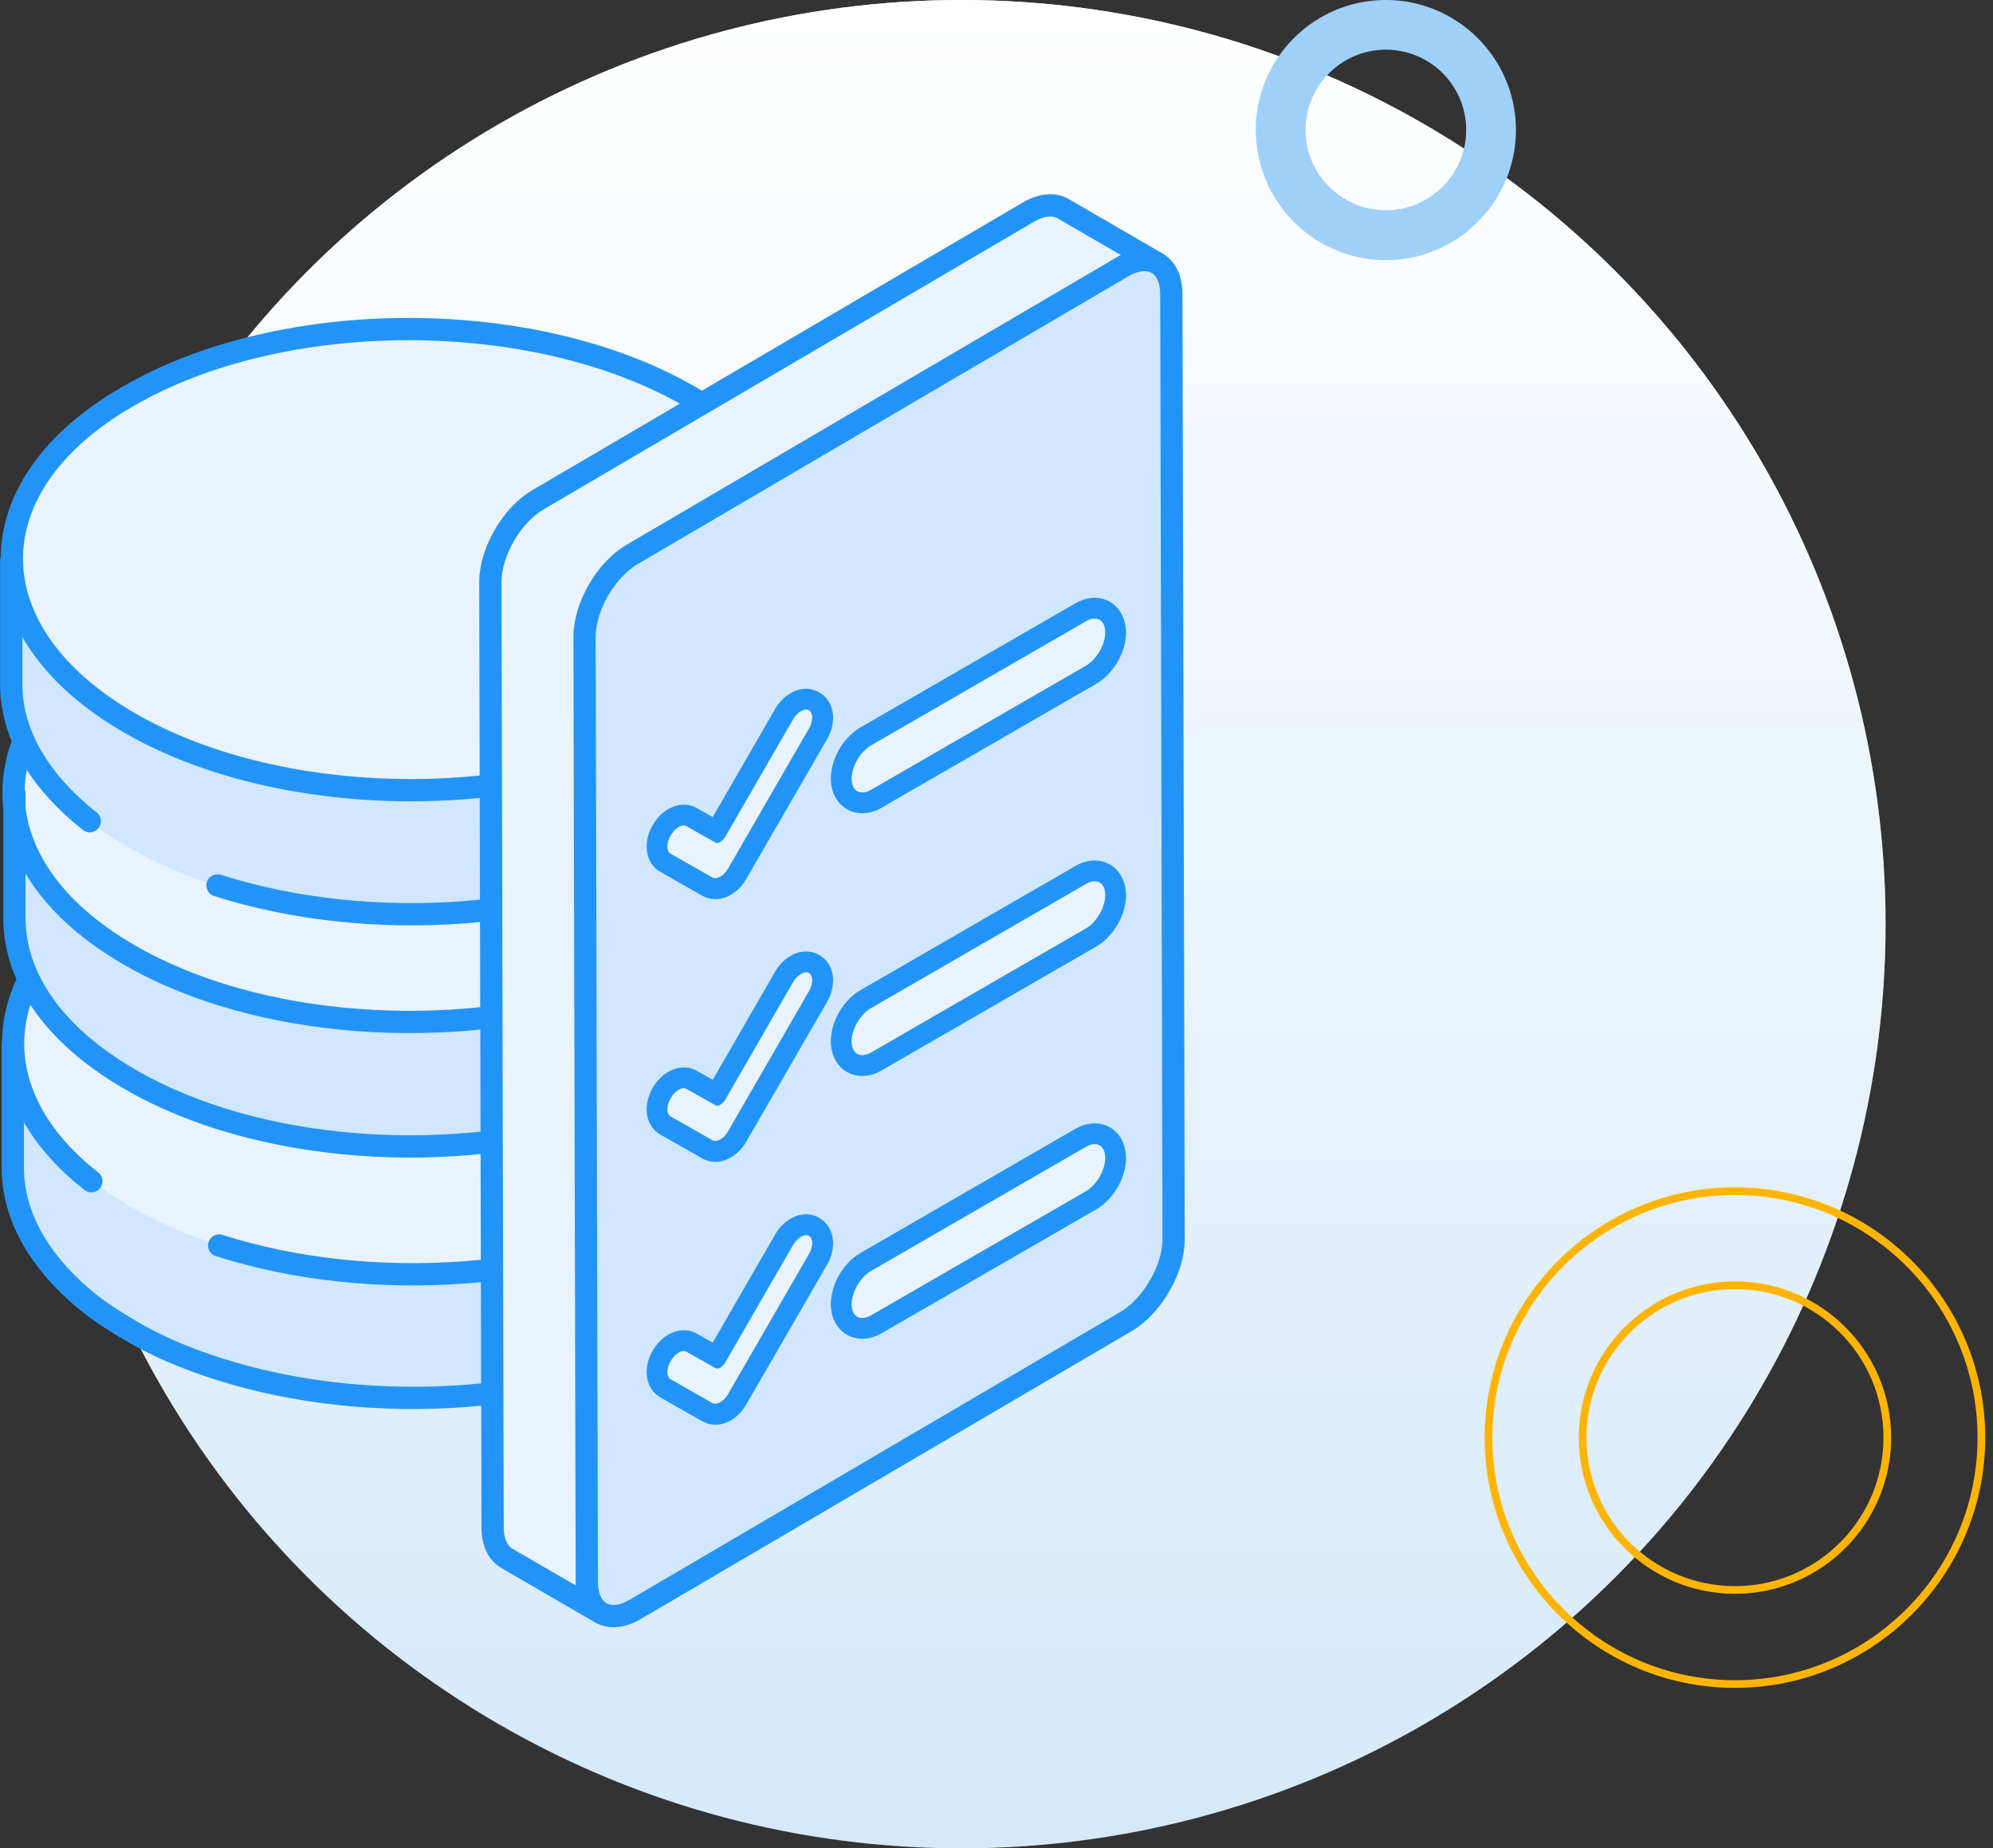 <svg width="179" height="166" viewBox="0 0 179 166" fill="none" xmlns="http://www.w3.org/2000/svg"><rect x="0" y="0" width="179" height="166" fill="#333333" stroke="none"/><circle cx="86.352" cy="83" r="83" fill="#D5E9FA"/><circle cx="86.352" cy="83" r="83" fill="url(#paint0_linear)"/><path d="M155.825 151.244c-12.203 0-22.134-9.93-22.134-22.133s9.931-22.133 22.134-22.133c12.202 0 22.133 9.93 22.133 22.133s-9.931 22.133-22.133 22.133zm0-35.816c-7.531 0-13.684 6.127-13.684 13.683 0 7.557 6.127 13.683 13.684 13.683 7.556 0 13.683-6.126 13.683-13.683 0-7.556-6.127-13.683-13.683-13.683z" stroke="#FFB400" stroke-width=".69" stroke-miterlimit="10"/><path d="M124.471 23.363c-6.433 0-11.682-5.244-11.682-11.693 0-6.448 5.249-11.67 11.682-11.67 6.432 0 11.681 5.244 11.681 11.67 0 6.427-5.226 11.693-11.681 11.693zm0-18.9c-3.976 0-7.215 3.235-7.215 7.207s3.239 7.208 7.215 7.208c3.975 0 7.214-3.236 7.214-7.208a7.207 7.207 0 00-7.214-7.207z" fill="#9FD0F9"/><path d="M72.655 93.852H1.152v11.027c0 5.328 3.527 10.58 10.506 14.629 13.957 8.098 36.684 8.098 50.566 0 6.979-4.049 10.43-9.301 10.356-14.629V93.852h.075z" fill="#D1E7FF"/><path d="M72.655 93.852H1.152v11.027c0 4.348 2.398 8.63 7.054 12.306 1.054.821 2.248 1.577 3.526 2.323 2.398 1.428 5.104 2.547 7.949 3.452 13.659 4.348 31.133 3.228 42.618-3.452 6.978-4.049 10.43-9.301 10.356-14.629V93.852z" stroke="#2394F7" stroke-width="2" stroke-miterlimit="10" stroke-linecap="round" stroke-linejoin="round"/><path d="M62.073 79.074c13.957 8.098 14.031 21.234.149 29.257-13.883 8.099-36.61 8.099-50.567 0-13.957-8.098-14.031-21.234-.149-29.257 13.883-8.108 36.61-8.108 50.567 0z" fill="#E8F3FF"/><path d="M8.205 106.083C-2.15 97.985-1.096 86.5 11.582 79.148c13.883-8.098 36.61-8.098 50.567 0s14.032 21.235.15 29.258c-11.476 6.68-29.035 7.8-42.618 3.452" stroke="#2394F7" stroke-width="2" stroke-miterlimit="10" stroke-linecap="round" stroke-linejoin="round"/><path d="M1.223 71.265h71.502v11.027c0 5.328-3.527 10.58-10.505 14.63-13.957 8.097-36.684 8.097-50.567 0-6.978-4.05-10.43-9.302-10.356-14.63V71.265h-.074z" fill="#D1E7FF"/><path d="M11.804 56.486c-13.957 8.099-14.032 21.235-.15 29.258 13.883 8.098 36.61 8.098 50.567 0s14.032-21.234.15-29.258c-13.949-8.023-36.61-8.023-50.567 0z" fill="#E8F3FF"/><path d="M72.725 71.265v11.028c0 4.347-2.398 8.63-7.053 12.305m-11.4 5.776c-13.659 4.347-31.133 3.228-42.618-3.452-6.979-4.05-10.43-9.302-10.356-14.63V71.266" stroke="#2394F7" stroke-width="2" stroke-miterlimit="10" stroke-linecap="round" stroke-linejoin="round"/><path d="M65.673 83.421c10.356-8.098 9.302-19.583-3.377-26.934-13.882-8.098-36.61-8.098-50.566 0-13.958 8.098-14.032 21.234-.15 29.257 11.476 6.68 29.034 7.8 42.618 3.452" stroke="#2394F7" stroke-width="2" stroke-miterlimit="10" stroke-linecap="round" stroke-linejoin="round"/><path d="M72.502 50.413H1v11.028c0 5.327 3.527 10.58 10.505 14.629 13.957 8.098 36.684 8.098 50.567 0 6.978-4.05 10.43-9.302 10.356-14.63V50.414h.074z" fill="#D1E7FF"/><path d="M19.537 79.522c13.658 4.347 31.132 3.228 42.617-3.452 6.979-4.05 10.43-9.302 10.356-14.63V50.414H1.008v11.028c0 4.347 2.398 8.63 7.053 12.305" stroke="#2394F7" stroke-width="2" stroke-miterlimit="10" stroke-linecap="round" stroke-linejoin="round"/><path d="M61.998 35.635c13.958 8.098 14.032 21.234.15 29.258-13.883 8.098-36.61 8.098-50.567 0-13.957-8.099-14.032-21.235-.15-29.258 13.883-8.108 36.61-8.108 50.567 0z" fill="#E8F3FF" stroke="#2394F7" stroke-width="2" stroke-miterlimit="10"/><path d="M103.935 23.646l-8.47-4.916c-.785-.448-1.867-.383-3.061.298L48.34 44.871c-1.194.7-2.267 1.866-3.05 3.219-.775 1.353-1.26 2.864-1.25 4.235l.204 84.844c0 1.372.495 2.323 1.27 2.78l8.47 4.917L66.133 129.5l26.505-15.702c1.194-.69 2.267-1.856 3.051-3.209.774-1.353 1.26-2.864 1.25-4.236l-.168-73.63 7.165-9.077z" fill="#E8F3FF" stroke="#2394F7" stroke-width="2" stroke-miterlimit="10" stroke-linecap="round" stroke-linejoin="round"/><path d="M105.408 111.261l-.205-84.844c0-1.372-.494-2.323-1.278-2.78-.784-.448-1.866-.383-3.06.298L56.801 49.778c-1.194.7-2.267 1.866-3.05 3.219-.775 1.353-1.26 2.864-1.25 4.236l.204 84.843c0 1.372.495 2.323 1.27 2.781.783.447 1.865.382 3.06-.308l44.063-25.843c1.194-.691 2.267-1.857 3.051-3.219.784-1.334 1.269-2.855 1.259-4.226z" fill="#D1E7FF" stroke="#2394F7" stroke-width="2" stroke-miterlimit="10" stroke-linecap="round" stroke-linejoin="round"/><path d="M77.449 72.095c-1.11 0-1.894-.886-1.894-2.155 0-1.446.942-3.079 2.192-3.807L97.07 54.985c.42-.243.83-.364 1.24-.364 1.11 0 1.885.886 1.895 2.155 0 1.446-.943 3.078-2.193 3.806L78.69 71.74c-.42.234-.84.355-1.24.355z" fill="#E8F3FF"/><path d="M98.31 55.553c.568 0 .96.448.96 1.232 0 1.1-.774 2.435-1.726 2.995L78.222 70.938c-.28.159-.54.233-.774.233-.57 0-.96-.448-.96-1.222 0-1.1.764-2.435 1.725-2.995l19.322-11.158c.27-.168.54-.243.774-.243zm0-1.865c-.57 0-1.148.167-1.708.485L77.28 65.33c-1.549.895-2.668 2.836-2.659 4.618.01 1.791 1.194 3.088 2.827 3.088.57 0 1.138-.158 1.698-.476l19.331-11.158c1.539-.905 2.659-2.836 2.659-4.6-.019-1.819-1.204-3.115-2.827-3.115z" fill="#2394F7"/><path d="M64.254 79.801a1.42 1.42 0 01-.728-.196l-3.732-2.127c-.485-.261-.765-.793-.774-1.455 0-.486.149-.999.429-1.474a2.828 2.828 0 011.054-1.092c.308-.177.616-.261.914-.261.27 0 .523.074.747.205l2.192 1.24 6.055-10.495c.28-.476.644-.858 1.064-1.1.308-.178.615-.262.914-.262.252 0 .504.065.728.187.475.27.755.793.774 1.436a3.022 3.022 0 01-.42 1.484l-7.24 12.539c-.27.466-.634.849-1.054 1.091-.308.196-.616.28-.924.28z" fill="#E8F3FF"/><path d="M72.39 63.726c.093 0 .186.019.261.066.196.111.29.354.299.653-.01.308-.103.653-.299.989l-7.24 12.539c-.196.345-.448.606-.718.755a.89.89 0 01-.448.14.553.553 0 01-.27-.065l-3.732-2.127c-.206-.112-.299-.345-.299-.653 0-.299.093-.653.299-.99.195-.344.447-.606.718-.755a.895.895 0 01.457-.14c.093 0 .187.019.261.075l2.557 1.446a.349.349 0 00.168.046.506.506 0 00.289-.093 1.33 1.33 0 00.466-.494l6.055-10.487c.206-.345.457-.606.719-.755a.852.852 0 01.457-.15zm0-1.866a2.7 2.7 0 00-1.381.392 3.907 3.907 0 00-1.4 1.437l-5.597 9.693-1.4-.793a2.336 2.336 0 00-1.194-.317c-.466 0-.933.13-1.39.392-.57.327-1.054.83-1.409 1.456a3.836 3.836 0 00-.54 1.921c0 .99.475 1.838 1.259 2.277l3.722 2.118c.364.205.774.317 1.194.317.467 0 .933-.13 1.381-.392.57-.327 1.054-.83 1.409-1.455l7.24-12.52c.345-.598.531-1.26.54-1.895v-.074c-.018-.98-.475-1.792-1.24-2.23a2.346 2.346 0 00-1.194-.327z" fill="#2394F7"/><path d="M77.449 95.699c-1.11 0-1.894-.887-1.894-2.156 0-1.446.942-3.078 2.192-3.806L97.07 78.579c.42-.243.83-.364 1.24-.364 1.11 0 1.885.886 1.895 2.155 0 1.446-.943 3.079-2.193 3.806L78.69 95.336c-.42.242-.84.364-1.24.364z" fill="#E8F3FF"/><path d="M98.31 79.148c.568 0 .96.448.96 1.232 0 1.1-.774 2.435-1.726 2.995L78.222 94.532c-.28.158-.54.233-.774.233-.57 0-.96-.448-.96-1.222 0-1.101.764-2.435 1.725-2.995L97.535 79.39c.27-.159.54-.243.774-.243zm0-1.866c-.57 0-1.148.168-1.708.485L77.28 88.926c-1.549.895-2.668 2.836-2.659 4.618.01 1.791 1.194 3.088 2.827 3.088.57 0 1.138-.159 1.698-.476l19.331-11.158c1.539-.905 2.659-2.836 2.659-4.6-.019-1.819-1.204-3.116-2.827-3.116z" fill="#2394F7"/><path d="M64.254 103.405a1.51 1.51 0 01-.728-.186l-3.732-2.128c-.485-.252-.774-.793-.774-1.455 0-.485.149-.998.42-1.465a2.829 2.829 0 011.054-1.091c.307-.178.615-.27.923-.27.261 0 .523.074.747.204l2.192 1.241 6.055-10.496c.28-.475.644-.858 1.064-1.1.298-.178.606-.262.914-.262.261 0 .504.066.728.187.475.27.755.793.774 1.437a3.022 3.022 0 01-.42 1.483l-7.24 12.539a2.904 2.904 0 01-1.054 1.092c-.308.177-.616.27-.924.27z" fill="#E8F3FF"/><path d="M72.39 87.321c.093 0 .186.019.261.065.196.112.29.355.299.653-.01.308-.103.653-.299.99l-7.24 12.538c-.196.346-.448.607-.718.756a.893.893 0 01-.448.14.56.56 0 01-.27-.065l-3.732-2.127c-.206-.112-.299-.346-.299-.653 0-.3.093-.654.299-.99.195-.345.447-.606.718-.755a.894.894 0 01.457-.14.42.42 0 01.261.075l2.557 1.446a.349.349 0 00.168.046.571.571 0 00.289-.084 1.33 1.33 0 00.466-.494l6.055-10.487c.206-.345.457-.606.719-.755a.871.871 0 01.457-.159zm0-1.866a2.7 2.7 0 00-1.381.392 3.907 3.907 0 00-1.4 1.437l-5.597 9.693-1.4-.793a2.336 2.336 0 00-1.194-.317c-.466 0-.933.13-1.39.392-.57.326-1.054.83-1.409 1.455a3.836 3.836 0 00-.54 1.922c0 .989.475 1.838 1.259 2.277l3.722 2.117c.364.206.774.318 1.194.318.467 0 .933-.131 1.381-.392.57-.327 1.054-.831 1.409-1.456l7.24-12.52a3.94 3.94 0 00.54-1.894v-.075c-.018-.98-.475-1.79-1.24-2.23a2.346 2.346 0 00-1.194-.326z" fill="#2394F7"/><path d="M77.449 119.294c-1.11 0-1.894-.887-1.894-2.156 0-1.446.942-3.078 2.192-3.806l19.322-11.158c.42-.243.83-.364 1.24-.364 1.11 0 1.885.886 1.895 2.155 0 1.446-.943 3.079-2.193 3.806L78.69 118.93c-.42.242-.84.364-1.24.364z" fill="#E8F3FF"/><path d="M98.31 102.752c.568 0 .96.448.96 1.232 0 1.101-.774 2.435-1.726 2.994l-19.322 11.159c-.28.158-.54.233-.774.233-.57 0-.96-.448-.96-1.222 0-1.101.764-2.435 1.725-2.995l19.322-11.158c.27-.168.54-.243.774-.243zm0-1.866c-.57 0-1.148.168-1.708.485L77.28 112.53c-1.549.895-2.668 2.836-2.659 4.618.01 1.791 1.194 3.088 2.827 3.088.57 0 1.138-.159 1.698-.476l19.331-11.158c1.539-.905 2.659-2.836 2.659-4.6-.019-1.828-1.204-3.116-2.827-3.116z" fill="#2394F7"/><path d="M64.254 127c-.262 0-.504-.066-.728-.196l-3.732-2.127c-.485-.262-.765-.793-.774-1.456 0-.485.149-.998.429-1.474a2.826 2.826 0 011.054-1.091c.308-.178.616-.262.914-.262.27 0 .523.075.747.206l2.192 1.24 6.055-10.495c.28-.476.644-.859 1.064-1.101.308-.178.615-.262.914-.262.252 0 .504.066.728.187.475.271.755.793.774 1.437a3.02 3.02 0 01-.42 1.483l-7.24 12.539c-.27.467-.634.849-1.054 1.092-.308.186-.616.28-.924.28z" fill="#E8F3FF"/><path d="M72.39 110.925a.5.5 0 01.261.065c.196.112.29.355.299.653-.01.308-.103.653-.299.989l-7.24 12.539c-.196.346-.448.607-.718.756a.893.893 0 01-.448.14.56.56 0 01-.27-.065l-3.732-2.127c-.206-.112-.299-.346-.299-.654 0-.307.093-.653.299-.988.195-.346.447-.607.718-.756a.897.897 0 01.457-.14c.093 0 .187.019.261.075l2.557 1.446a.348.348 0 00.168.046.571.571 0 00.289-.084c.177-.102.345-.28.466-.494l6.055-10.487c.206-.345.457-.606.719-.755a.797.797 0 01.457-.159zm0-1.866c-.476 0-.933.131-1.381.392a3.903 3.903 0 00-1.4 1.437l-5.597 9.693-1.4-.793a2.342 2.342 0 00-1.194-.317c-.466 0-.933.131-1.39.392-.57.326-1.054.83-1.409 1.455a3.838 3.838 0 00-.54 1.922c0 .989.475 1.838 1.259 2.277l3.722 2.117c.364.206.774.318 1.194.318.467 0 .933-.131 1.381-.392.57-.327 1.054-.831 1.409-1.456l7.24-12.52a3.94 3.94 0 00.54-1.894v-.075c-.018-.979-.475-1.791-1.24-2.229a2.257 2.257 0 00-1.194-.327z" fill="#2394F7"/><defs><linearGradient id="paint0_linear" x1="86.352" y1="0" x2="86.352" y2="166" gradientUnits="userSpaceOnUse"><stop stop-color="#fff"/><stop offset="1" stop-color="#fff" stop-opacity="0"/></linearGradient></defs></svg>